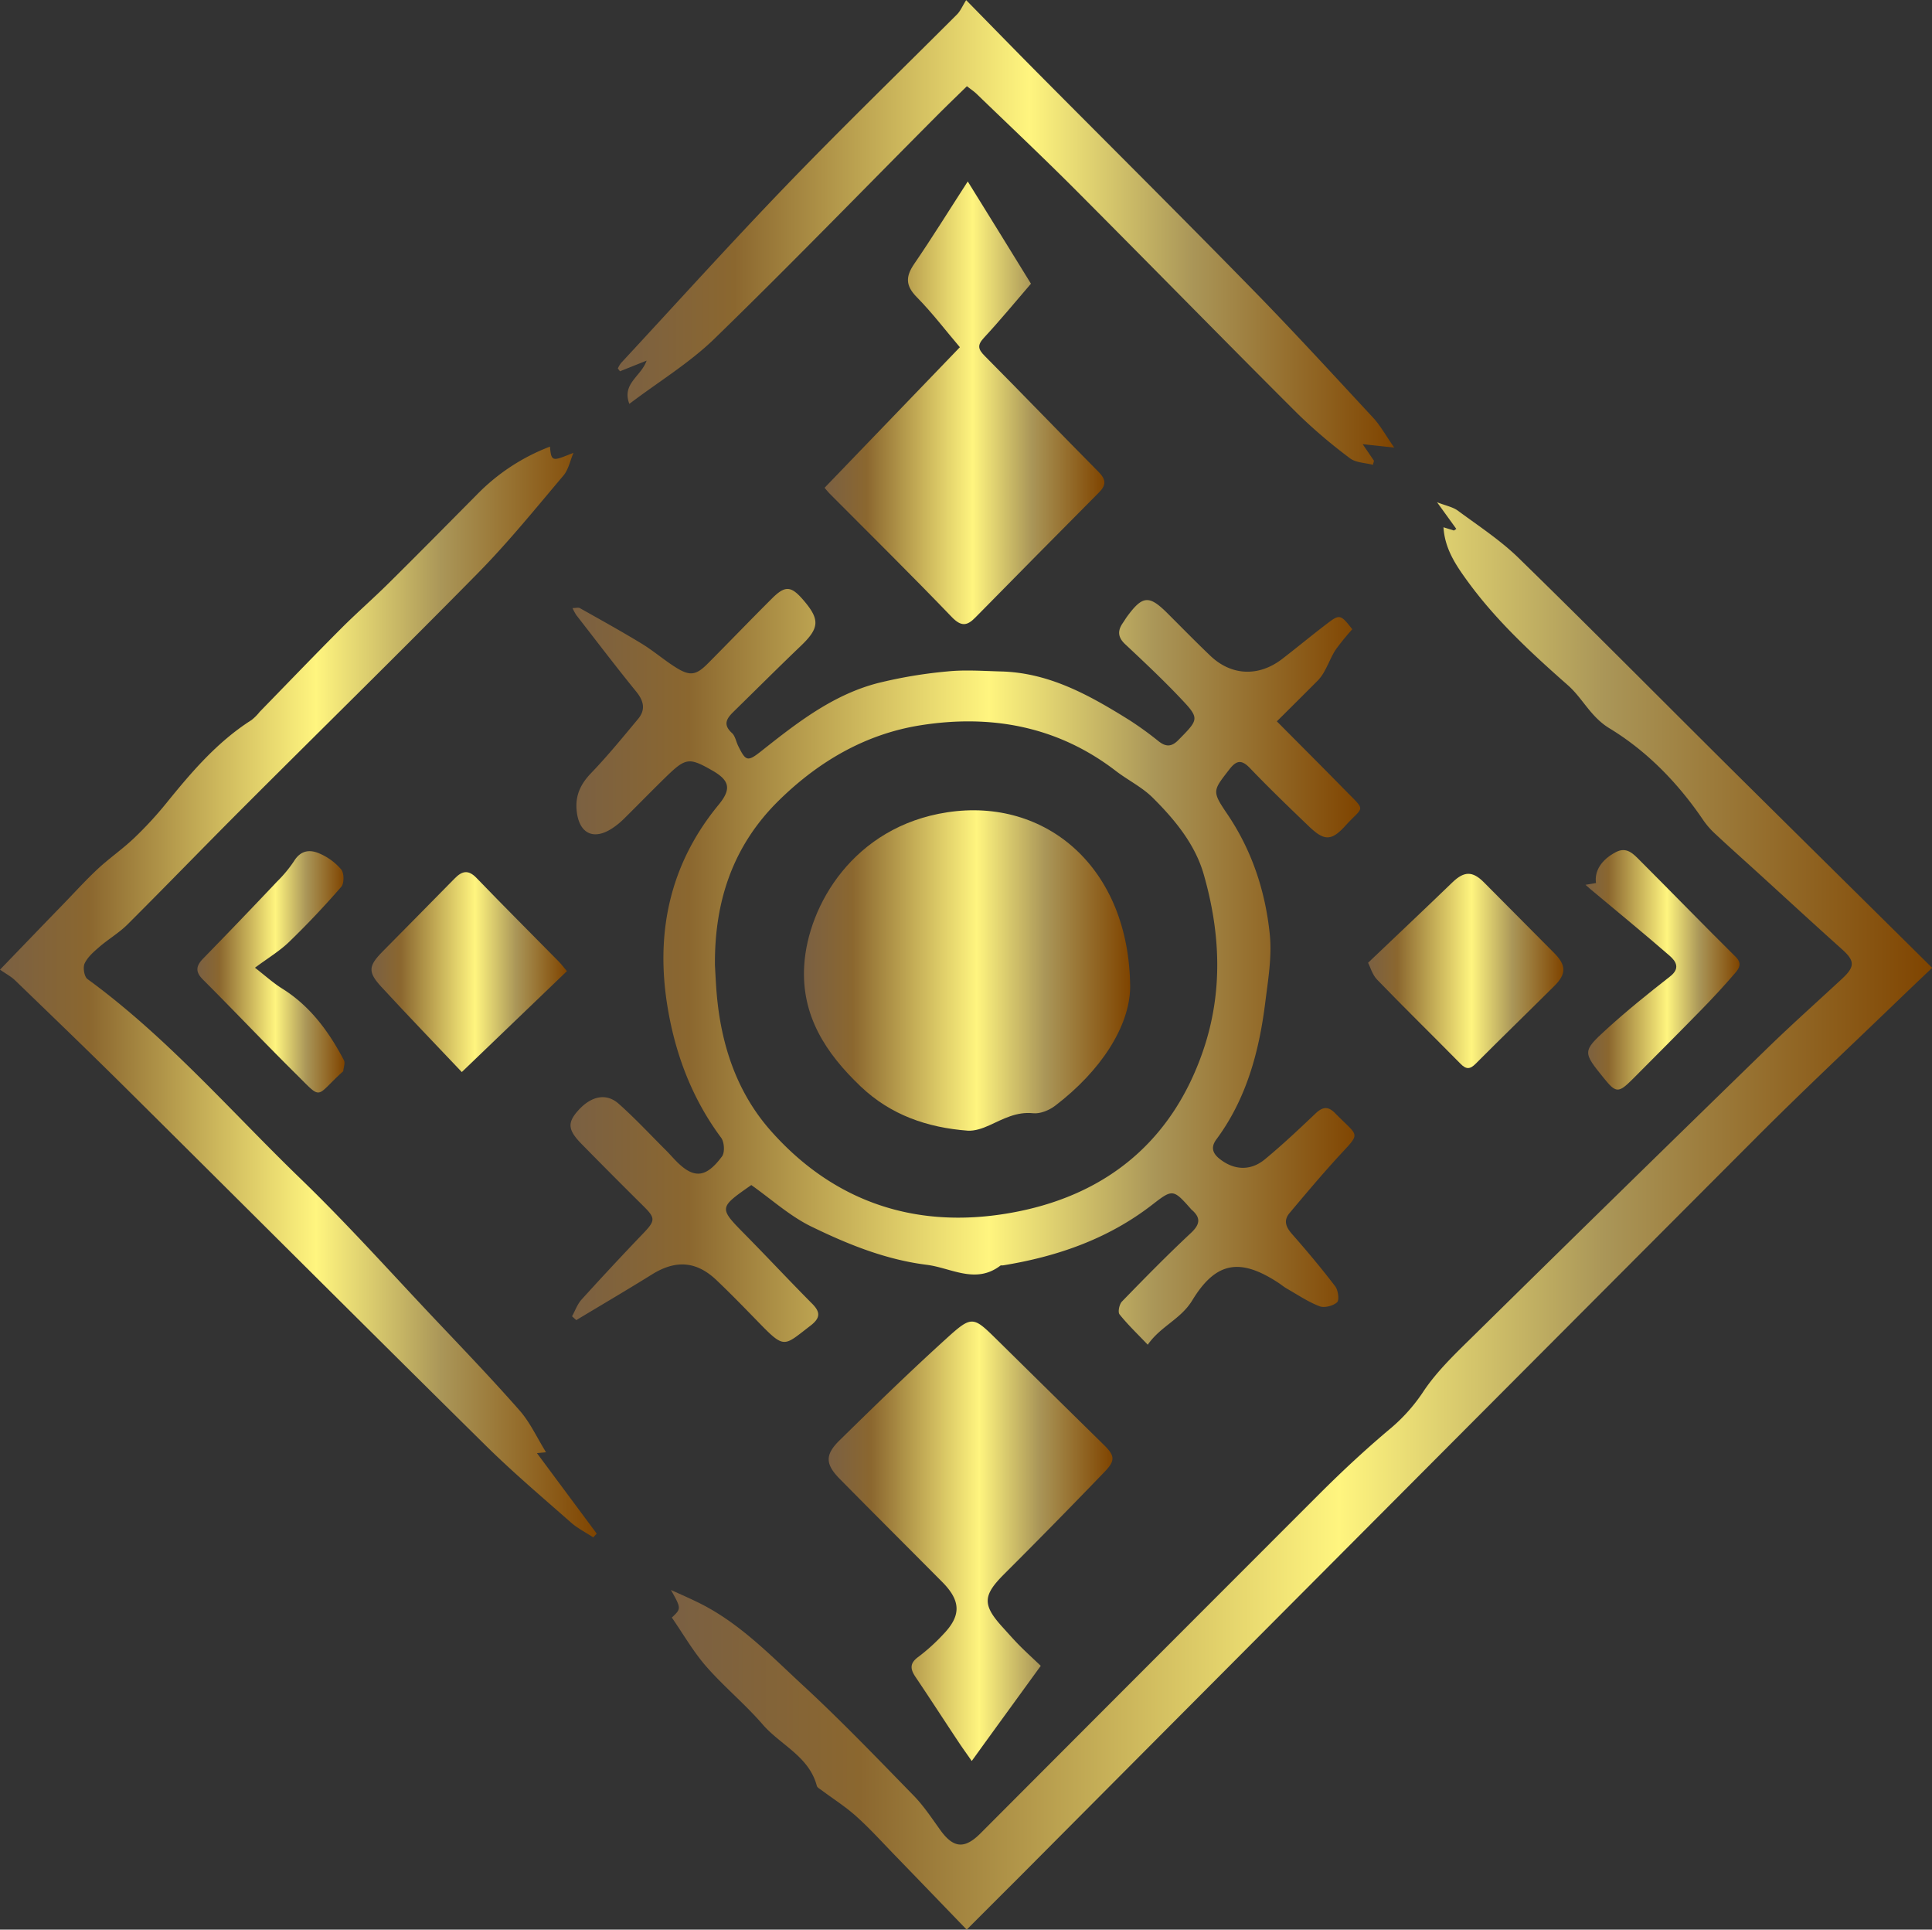 <?xml version="1.0" encoding="UTF-8"?> <svg xmlns="http://www.w3.org/2000/svg" xmlns:xlink="http://www.w3.org/1999/xlink" viewBox="0 0 724.82 723.82"><rect x="0" y="0" width="724.82" height="723.82" fill="#333333" stroke="none"/><defs><style>.cls-1{fill:url(#linear-gradient);}.cls-2{fill:url(#linear-gradient-2);}.cls-3{fill:url(#linear-gradient-3);}.cls-4{fill:url(#linear-gradient-4);}.cls-5{fill:url(#linear-gradient-5);}.cls-6{fill:url(#linear-gradient-6);}.cls-7{fill:url(#linear-gradient-7);}.cls-8{fill:url(#linear-gradient-8);}.cls-9{fill:url(#linear-gradient-9);}.cls-10{fill:url(#linear-gradient-10);}.cls-11{fill:url(#linear-gradient-11);}</style><linearGradient id="linear-gradient" x1="214.05" y1="362.71" x2="510.16" y2="362.71" gradientUnits="userSpaceOnUse"><stop offset="0" stop-color="#7a6043"></stop><stop offset="0.15" stop-color="#8b672f"></stop><stop offset="0.53" stop-color="#fff57f"></stop><stop offset="0.74" stop-color="#aa9658"></stop><stop offset="1" stop-color="#7f4400"></stop></linearGradient><linearGradient id="linear-gradient-2" x1="251.72" y1="456.11" x2="724.82" y2="456.11" xlink:href="#linear-gradient"></linearGradient><linearGradient id="linear-gradient-3" x1="0" y1="372.1" x2="223.83" y2="372.1" xlink:href="#linear-gradient"></linearGradient><linearGradient id="linear-gradient-4" x1="231.79" y1="87.18" x2="523.05" y2="87.18" xlink:href="#linear-gradient"></linearGradient><linearGradient id="linear-gradient-5" x1="310.95" y1="578.15" x2="417.41" y2="578.15" xlink:href="#linear-gradient"></linearGradient><linearGradient id="linear-gradient-6" x1="309.35" y1="151.07" x2="414.32" y2="151.07" xlink:href="#linear-gradient"></linearGradient><linearGradient id="linear-gradient-7" x1="139.36" y1="364.62" x2="212.69" y2="364.62" xlink:href="#linear-gradient"></linearGradient><linearGradient id="linear-gradient-8" x1="513.26" y1="364.19" x2="586.53" y2="364.19" xlink:href="#linear-gradient"></linearGradient><linearGradient id="linear-gradient-9" x1="74.11" y1="364.54" x2="129.23" y2="364.54" xlink:href="#linear-gradient"></linearGradient><linearGradient id="linear-gradient-10" x1="594.82" y1="363.81" x2="652.6" y2="363.81" xlink:href="#linear-gradient"></linearGradient><linearGradient id="linear-gradient-11" x1="301.58" y1="364.01" x2="423.97" y2="364.01" xlink:href="#linear-gradient"></linearGradient></defs><title>Ресурс 33пространство</title><g id="Слой_2" data-name="Слой 2"><g id="OBJECTS"><path class="cls-1" d="M281.86,444.52c-12.29,8.58-12.23,8.52-2.22,18.68,8.42,8.55,16.61,17.32,25.06,25.83,3.33,3.35,2.94,5.51-.78,8.35-9.91,7.58-9.46,8.78-19.31-1.35-5.23-5.37-10.45-10.76-15.89-15.92-7.52-7.11-15.27-7.56-24.08-2.09-9.4,5.85-18.95,11.45-28.44,17.16l-1.59-1.44c1.2-2.13,2-4.58,3.64-6.34q11.4-12.58,23.16-24.85c4.47-4.68,4.51-5.65,0-10.12q-11.72-11.61-23.28-23.38c-5.09-5.19-5.3-7.9-1.31-12.4,4.88-5.51,10.57-6.81,15.29-2.63,6.22,5.52,11.9,11.65,17.8,17.53,1.06,1.05,2.05,2.18,3.08,3.27,7,7.44,11.66,7.35,17.89-1.06,1.11-1.5.86-5.39-.34-7-10.79-14.5-17.05-31-20-48.47-4.77-28.06.58-54,19.07-76.43,4.76-5.79,4.22-9-2.14-12.7-8.91-5.11-10.12-5-17.5,2.14-5.37,5.22-10.59,10.61-15.93,15.87a28.88,28.88,0,0,1-4.25,3.47c-7.22,4.79-12.71,1.95-13.47-6.84-.49-5.55,1.58-9.79,5.46-13.83,6.2-6.45,11.88-13.41,17.61-20.29,2.91-3.5,2.13-6.78-.73-10.29-7.67-9.42-15-19.1-22.47-28.69a21.93,21.93,0,0,1-1.41-2.61c1.27,0,2.17-.28,2.73,0,7.78,4.38,15.6,8.7,23.22,13.34,4.4,2.68,8.34,6.11,12.7,8.86,5.47,3.45,7.73,3.05,12.27-1.55,8-8.05,15.84-16.2,23.87-24.2,5-5,7.2-4.81,11.8.53,6.33,7.35,6.06,10.52-.93,17.21-8.43,8.06-16.67,16.3-25,24.45-2.57,2.51-4.53,4.85-.87,8.2,1.25,1.13,1.57,3.25,2.38,4.89,2.86,5.77,3.5,6,8.71,1.88,13.37-10.59,26.85-21.12,43.71-25.48a173.88,173.88,0,0,1,26-4.36c6.59-.68,13.32-.18,20,0,18.28.41,33.5,9,48.42,18.31a127.88,127.88,0,0,1,10.92,7.91c2.7,2.1,4.79,2.12,7.34-.45,7.87-8,8.13-8.05.45-16.13-6.54-6.87-13.47-13.39-20.4-19.88-2.73-2.57-2.88-5-.88-7.9.57-.82,1.07-1.69,1.66-2.49,5.78-7.86,8.23-8.05,15.09-1.21,5.31,5.29,10.55,10.66,16,15.86,7.9,7.63,18.23,8.1,27.07,1.29,5.67-4.37,11.18-8.94,16.88-13.28,4.67-3.57,5.05-3.43,9.41,2.15a95.09,95.09,0,0,0-6.11,7.49c-1.63,2.41-2.66,5.21-4.07,7.78a17.08,17.08,0,0,1-2.63,3.84c-5,5-10,10-15.49,15.43,9.11,9.18,17.45,17.5,25.69,25.91,8,8.15,6.86,5.69,0,13.28-5.29,5.81-7.95,5.67-13.71.15-7.46-7.15-14.91-14.32-22.05-21.78-3.21-3.34-5.12-2.94-7.79.52-6.14,7.94-6.59,8.06-.8,16.59,9.31,13.72,14.34,29,16,45.17.87,8.47-.65,17.27-1.72,25.84-2.3,18.37-7.09,36-18.32,51.15-2.23,3-1.3,5.29,1.23,7.29,5.41,4.29,11.61,4.61,17,.15,6.54-5.4,12.74-11.24,18.89-17.09,2.69-2.56,4.73-3,7.5-.14,9.2,9.42,9.83,6.72.39,17.07-6,6.61-11.79,13.48-17.55,20.34-2.36,2.81-1.36,5.25.95,7.88,5.6,6.36,11.05,12.86,16.18,19.59,1.12,1.47,1.61,5.19.7,6-1.5,1.35-4.75,2.19-6.58,1.48-4.31-1.65-8.22-4.32-12.26-6.62-1-.58-1.93-1.32-2.9-2-14.4-9.53-23.59-8.37-32.57,6.39-4.37,7.17-11.84,9.66-16.71,16.66-3.94-4.13-7.53-7.55-10.59-11.39-.69-.87-.08-3.79.91-4.81,8.47-8.73,17-17.42,25.88-25.72,3.57-3.34,3.7-5.81.15-8.82a4.09,4.09,0,0,1-.33-.38c-6.46-7.31-6.78-7.26-14.29-1.43-16.51,12.81-35.57,19.46-56,22.78-.32.06-.76-.07-1,.09-9.32,7.11-18.46.85-27.68-.3-15.1-1.89-29.1-7.48-42.55-14C296.74,456.53,289.69,450.05,281.86,444.52Zm-13.64-82.36c.21,3.49.35,7,.65,10.47,1.63,19.22,7.51,37.1,20.34,51.58,24.82,28,56.92,37.43,92.78,30.21,33.71-6.79,57.85-26.74,69.34-60.21,7.59-22.1,6.56-44.39.23-66.36-3.26-11.28-10.92-20.53-19.23-28.76-4-3.92-9.24-6.48-13.72-9.92-21.82-16.78-46.81-21.28-73.18-17.13-20.45,3.22-38,13.35-52.93,27.92C274.9,317.09,268,338.17,268.22,362.16Z"></path><path class="cls-2" d="M362.67,723.82c-8.85-9.17-18.05-18.73-27.28-28.25-4.64-4.79-9.12-9.75-14.08-14.19-4-3.63-8.69-6.58-13.05-9.85-.67-.5-1.65-1-1.82-1.66-2.91-11.06-13.6-15.27-20.29-23s-14.56-14.18-21.23-21.81c-4.87-5.59-8.62-12.17-12.87-18.3,3.56-3.38,3.56-3.38-.33-10.36,3.7,1.7,7.45,3.3,11.08,5.13,14.95,7.54,26.44,19.57,38.48,30.69,14.31,13.22,27.82,27.3,41.43,41.25,3.81,3.89,6.86,8.54,10.07,13,4.9,6.8,9.07,7.19,15,1.29q63.72-63.88,127.51-127.68c8.6-8.58,17.54-16.88,26.86-24.67a64.86,64.86,0,0,0,12.14-13.88c5.09-7.48,11.86-13.92,18.38-20.33q54.86-54,110-107.64c9.3-9.06,19-17.7,28.54-26.55,4.79-4.46,4.61-6.67-.13-10.91-10.52-9.43-20.91-19-31.35-28.52-5.41-4.93-10.88-9.79-16.23-14.79a30.74,30.74,0,0,1-4.56-5.24c-9.39-13.83-21.06-25.81-35.11-34.35-7.14-4.34-10-11.2-15.55-16.11-13.63-12-27-24.33-37.74-39.12-4.29-5.92-8.48-12-9-20.19l3.93,1.22.89-.61-7.23-10c3.35,1.32,5.91,1.77,7.79,3.15,7.75,5.73,15.95,11.07,22.81,17.76,27.77,27.1,55.07,54.69,82.61,82,24,23.77,48,47.46,72.54,71.74-4,3.8-8.27,7.85-12.52,11.94-17.86,17.22-36,34.18-53.5,51.73q-137.74,138-275.22,276.15C376.58,709.92,369.57,716.92,362.67,723.82Z"></path><path class="cls-3" d="M0,363.72c8.87-9.18,16.37-17,23.88-24.72,4.28-4.42,8.42-9,12.92-13.18,4.33-4,9.27-7.41,13.55-11.49a139.81,139.81,0,0,0,12-13c9.46-11.68,19.15-23.07,32-31.23a19.13,19.13,0,0,0,3.11-3.12c10.08-10.34,20.09-20.77,30.29-31,5.87-5.9,12.17-11.37,18.08-17.23C157,207.7,168,196.54,179,185.45a76,76,0,0,1,27.33-17.92c.48,6.07,1.17,5.32,8.81,2.34-1.23,2.87-1.84,6.25-3.77,8.53-10.41,12.31-20.6,24.9-31.89,36.39-29,29.47-58.5,58.37-87.72,87.59-14.73,14.72-29.2,29.7-43.94,44.4-3.15,3.13-7.11,5.45-10.5,8.37-2.11,1.82-4.42,3.81-5.56,6.23-.72,1.51-.16,5,1.06,5.87C62.63,389,86.66,416.93,113,442.38c17.23,16.67,33.26,34.56,49.74,52,10.86,11.47,21.8,22.87,32.22,34.72,3.88,4.42,6.41,10,9.89,15.64l-3.41.33,22.43,30.2c-.43.47-.87.94-1.31,1.4-2.81-1.85-5.89-3.39-8.39-5.6-10.74-9.46-21.68-18.73-31.86-28.77C137.1,497.68,92.21,452.8,47.13,408.09c-13.71-13.6-27.64-27-41.53-40.41C4.17,366.3,2.33,365.35,0,363.72Z"></path><path class="cls-4" d="M231.79,138.22a10.35,10.35,0,0,1,1.16-2c20.69-22.31,41.08-44.91,62.19-66.81,20.93-21.71,42.61-42.69,63.9-64,1.28-1.28,2-3.1,3.43-5.36,9.81,10,18.27,18.69,26.82,27.3,26.3,26.49,52.78,52.79,78.88,79.47C484.09,123,499.5,139.82,515,156.52c2.82,3,4.86,6.79,8.07,11.37l-11.84-1.28,4.25,6.24-.42,1.5c-2.91-.77-6.4-.77-8.61-2.46a196.68,196.68,0,0,1-19.73-16.81c-28.05-28-55.78-56.36-83.78-84.43-12-12-24.38-23.68-36.6-35.48-.94-.9-2.05-1.63-3.58-2.83-3.64,3.56-7.22,7-10.7,10.48-28,28.12-55.58,56.59-84,84.21-9.43,9.16-21,16.16-31.95,24.47-2.91-7.62,4.39-10.24,6.48-16.23l-10,4Z"></path><path class="cls-5" d="M390.46,624.86c-8.57,11.81-17,23.38-25.9,35.7-1.87-2.7-3.56-5-5.15-7.43-5.33-8-10.58-16.15-16-24.18-2-3-2.1-5.13,1.15-7.47a71.8,71.8,0,0,0,9.25-8.37c6.87-7.09,6.72-12.63-.36-19.75-12.8-12.89-25.66-25.69-38.41-38.63-5.4-5.48-5.61-9-.1-14.42,13.17-12.92,26.39-25.78,40.05-38.17,9.74-8.83,10.06-8.45,19.3.65q19.92,19.63,39.87,39.22c4.07,4,4.37,5.8.26,10.06q-18.72,19.44-37.81,38.5c-7.85,7.86-8.09,11.41-.54,19.72,2.24,2.46,4.45,5,6.79,7.33S387.69,622.22,390.46,624.86Z"></path><path class="cls-6" d="M386.78,106.42c-5.82,6.75-11.53,13.7-17.63,20.27-2.6,2.8-2.22,4.3.31,6.85,14.31,14.4,28.38,29.05,42.68,43.47,2.87,2.89,2.93,5,.08,7.8Q389,208.17,365.87,231.68c-3.09,3.14-5.31,3.41-8.85-.28-15-15.62-30.41-30.79-45.67-46.15-.92-.92-1.73-2-2-2.28l50.76-52.73c-5.13-6-10.27-12.8-16.18-18.8-4.21-4.28-4.21-7.65-1-12.38,6.85-10,13.22-20.31,20.14-31C371.18,81.11,378.76,93.41,386.78,106.42Z"></path><path class="cls-7" d="M212.69,364.28c-13.14,12.6-26.07,25-39.44,37.85-9.54-10.08-20-20.93-30.22-32-5.11-5.56-4.82-7.81.51-13.21,9-9.13,18-18.19,27-27.37,2.84-2.92,5.17-3.41,8.28-.18,10.16,10.54,20.53,20.87,30.8,31.3C210.62,361.69,211.5,362.87,212.69,364.28Z"></path><path class="cls-8" d="M513.26,361.13c11.23-10.69,21.5-20.37,31.65-30.17,4.34-4.19,7.53-4.31,11.8,0q13.2,13.28,26.4,26.56c4.52,4.56,4.59,7.81,0,12.34-9.8,9.75-19.73,19.35-29.48,29.14-2.15,2.17-3.61,2.17-5.72,0-10.4-10.55-21-20.92-31.29-31.56C514.83,365.56,514.05,362.66,513.26,361.13Z"></path><path class="cls-9" d="M95.65,363c3.71,2.87,6.76,5.66,10.2,7.81,10.54,6.58,17.54,16.15,23.17,26.88.53,1-.08,2.66-.24,4,0,.27-.43.49-.67.72-9.94,9.15-7.08,10.34-17,.52-11.81-11.68-23.23-23.76-35-35.52-3-3-2.51-5.18.19-7.94q13.95-14.3,27.66-28.81a48.25,48.25,0,0,0,6.36-7.67c2.6-4.22,6.18-4.43,9.89-2.68a21.9,21.9,0,0,1,7.83,5.87c1.09,1.38,1.12,5.17,0,6.46-6.21,7.14-12.72,14.05-19.53,20.63C105,356.69,100.67,359.26,95.65,363Z"></path><path class="cls-10" d="M594.82,331.89l3.94-.66c-.64-4.5,2-8.74,7.46-11.6,4.1-2.17,6.66.78,9.06,3.18,12,12,23.84,24.19,35.91,36.14,2.46,2.44,1.26,4.34-.2,6-4,4.66-8.19,9.2-12.49,13.6-8.6,8.81-17.32,17.52-26,26.24-5.32,5.32-6.24,5.26-10.81-.39-7.89-9.77-8.1-10,1.1-18.4,7.59-6.92,15.64-13.38,23.74-19.71,3.89-3,2.33-5.64-.14-7.78-9.27-8.05-18.77-15.83-28.18-23.71C597.32,334.12,596.49,333.36,594.82,331.89Z"></path><path class="cls-11" d="M424,370.46c-.27,14.6-11,31.25-28.15,44.31-2.23,1.7-5.6,3.09-8.25,2.81-6.28-.65-11.19,2.15-16.45,4.54-2.5,1.14-5.44,2.16-8.09,2-15.15-1.15-28.91-5.87-40.19-16.61-13-12.41-22.35-26.48-21.15-45.47,1.41-22.43,18.51-52,53.68-57.35C392.35,299.06,423.78,325.37,424,370.46Z"></path></g></g></svg> 